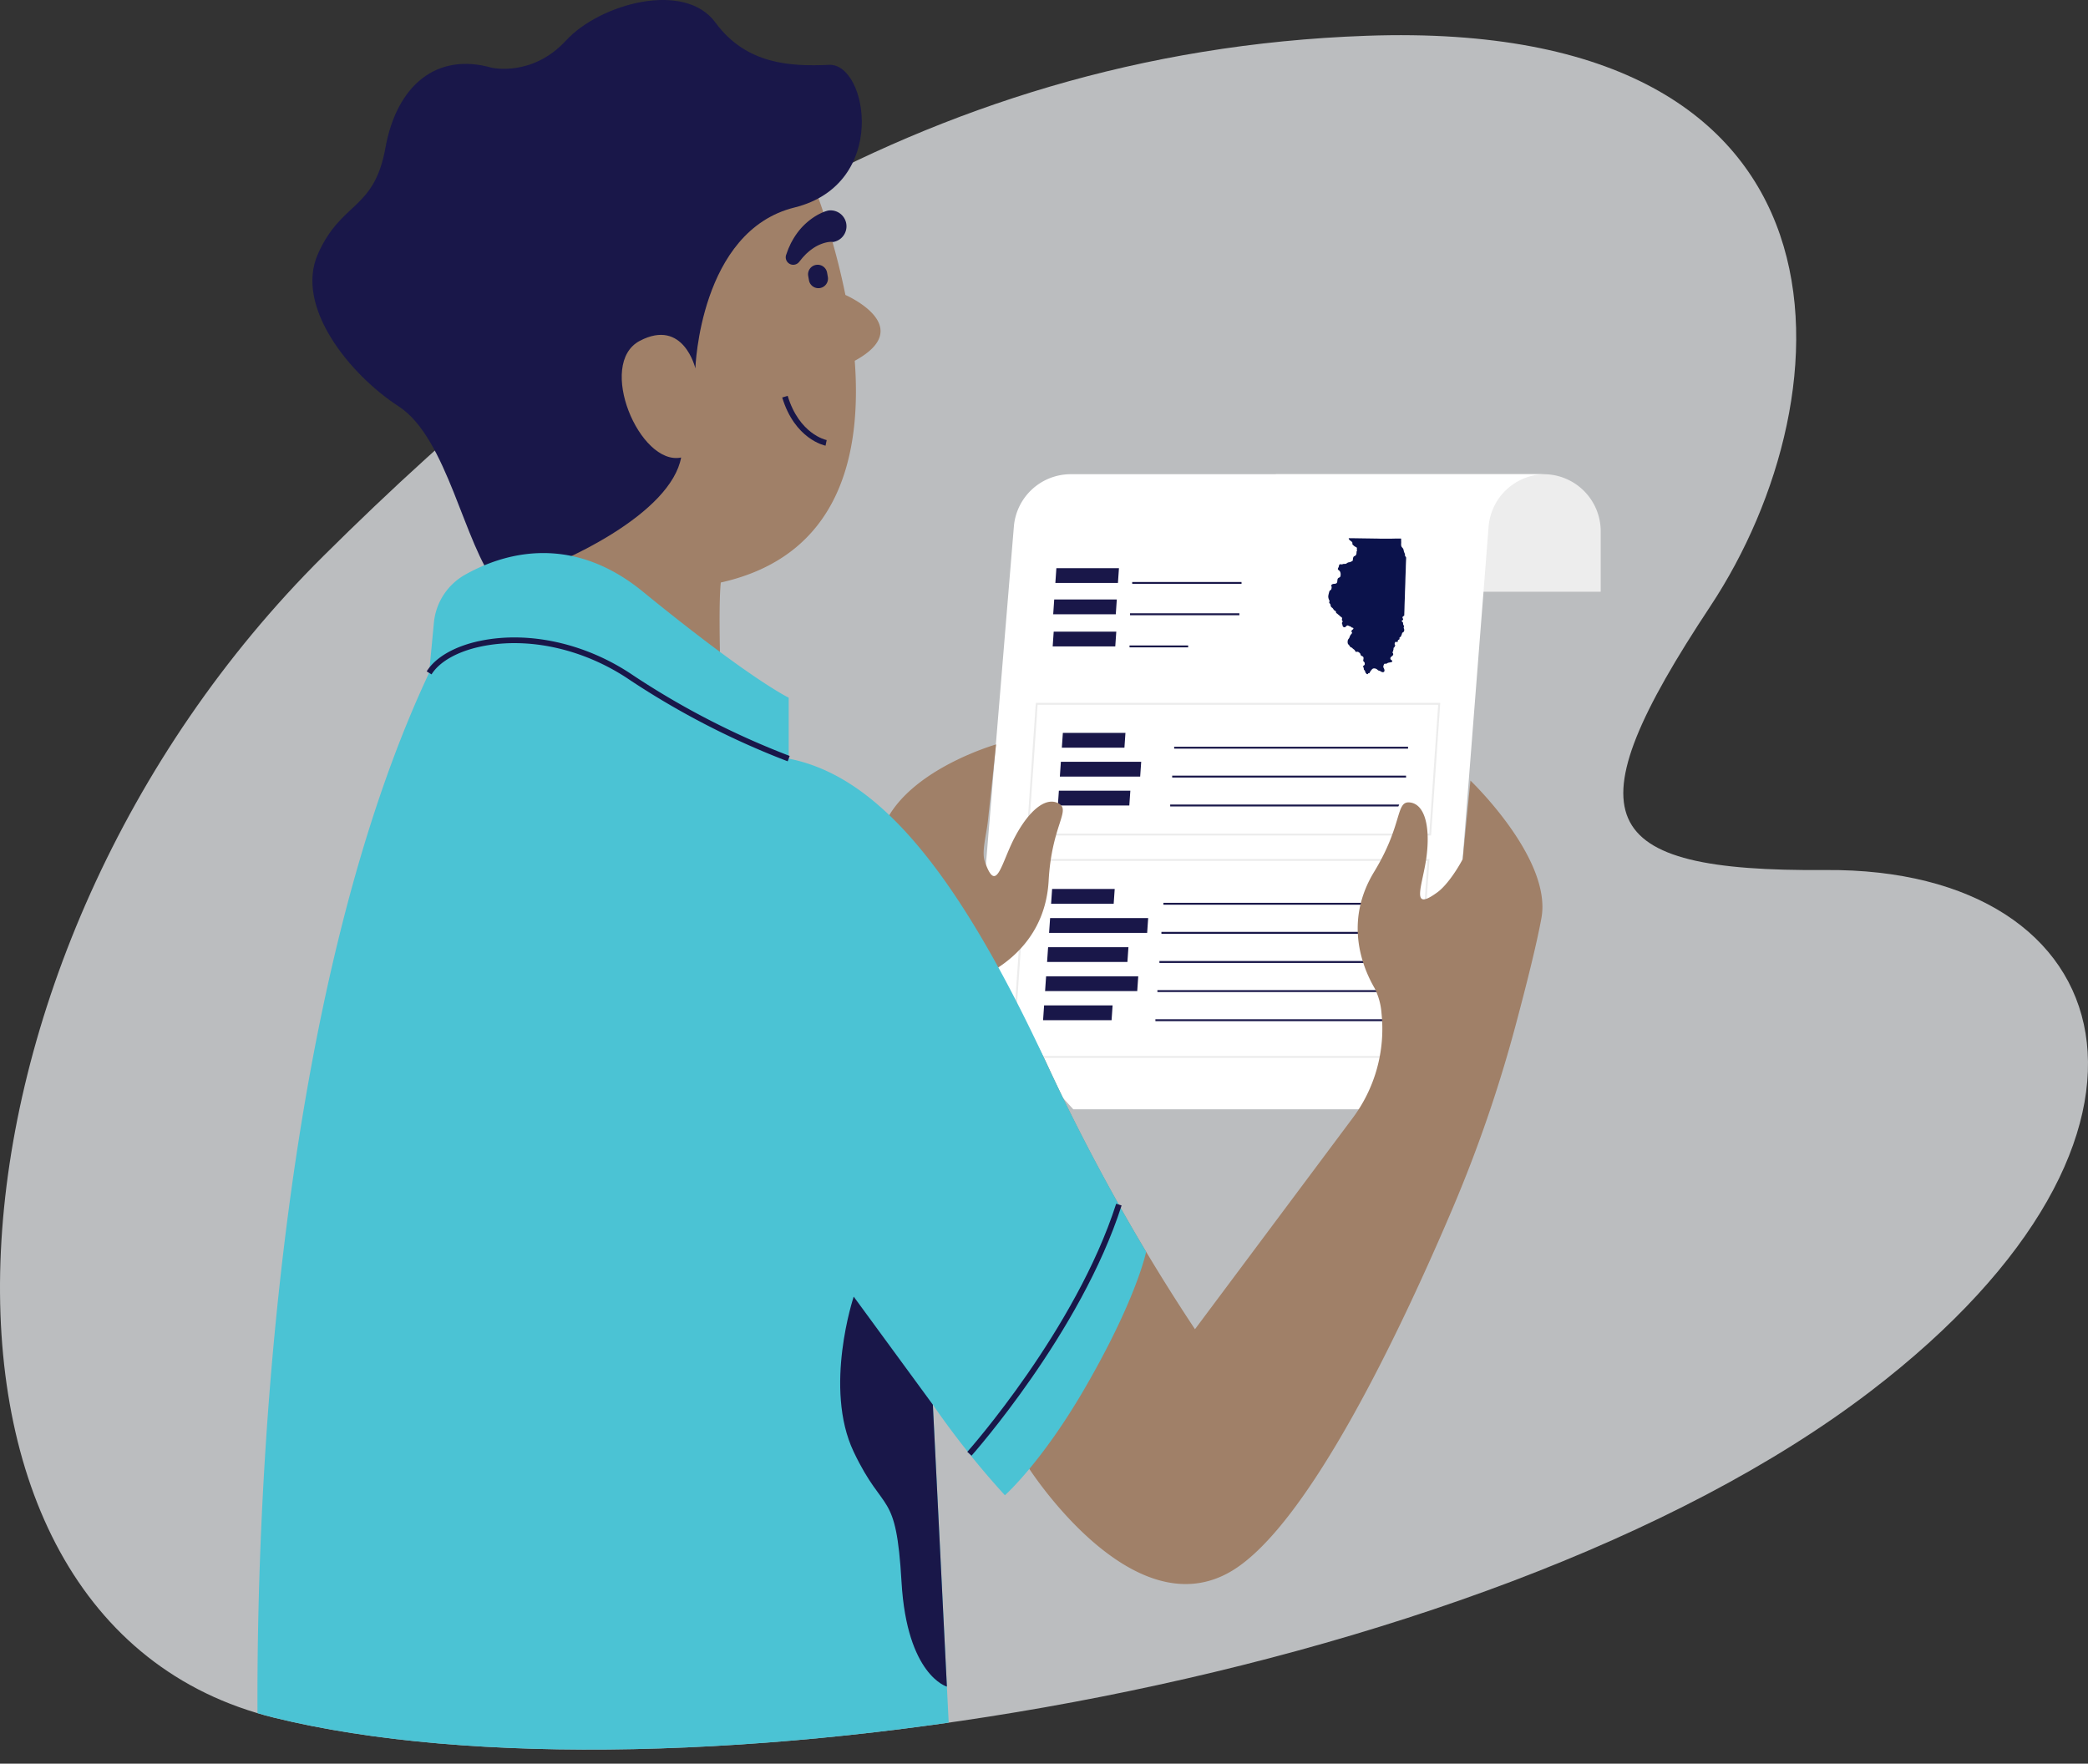 <svg id="illinois" xmlns="http://www.w3.org/2000/svg" xmlns:xlink="http://www.w3.org/1999/xlink" width="578.824" height="488.898" viewBox="0 0 578.824 488.898">
  <rect x="0" y="0" width="578.824" height="488.898" fill="#333333" stroke="none"/>
  <defs>
    <style>
      .cls-1 {
        fill: none;
      }

      .cls-2 {
        fill: #bbbdbf;
      }

      .cls-3 {
        fill: #ededed;
      }

      .cls-4 {
        fill: #fff;
      }

      .cls-5 {
        fill: #191749;
      }

      .cls-6 {
        fill: #ececec;
      }

      .cls-7 {
        fill: #a08068;
      }

      .cls-8 {
        clip-path: url(#clip-path);
      }

      .cls-9 {
        fill: #4bc3d4;
      }

      .cls-10 {
        fill: #0b124b;
      }
    </style>
    <clipPath id="clip-path" transform="translate(-1.15 -2.442)">
      <path class="cls-1" d="M90.825,156.553C164.814,83.09,254.535,16.805,379.952,12.361c139.733-4.952,134.216,99.388,95.331,158.131s-32.531,73.631,31.894,73.126c82.428-.646,105.722,73.205,12.508,144.498-107.856,82.492-334.155,117.153-442.565,90.47C-31.289,451.902-20.973,267.559,90.825,156.553Z"/>
    </clipPath>
  </defs>
  <path class="cls-2" d="M90.825,156.553C164.814,83.09,254.535,16.805,379.952,12.361c139.733-4.952,134.216,99.388,95.331,158.131s-32.531,73.631,31.894,73.126c82.428-.646,105.722,73.205,12.508,144.498-107.856,82.492-334.155,117.153-442.565,90.47C-31.289,451.902-20.973,267.559,90.825,156.553Z" transform="translate(-1.15 -2.442)"/>
  <g>
    <path class="cls-3" d="M353.698,131.451h74.214A15.828,15.828,0,0,1,443.739,147.279v16.756a0,0,0,0,1,0,0h-90.041a0,0,0,0,1,0,0V131.451A0,0,0,0,1,353.698,131.451Z"/>
    <path class="cls-4" d="M413.812,148.416a15.828,15.828,0,0,1,15.774-14.523H297.983a15.828,15.828,0,0,0-15.774,14.523L271.332,279.966l27.355,29.978H401.186Z" transform="translate(-1.15 -2.442)"/>
  </g>
  <g>
    <g>
      <polygon class="cls-5" points="309.91 161.594 292.56 161.594 292.843 157.496 310.192 157.496 309.91 161.594"/>
      <polygon class="cls-5" points="344.176 161.86 313.869 161.86 313.859 161.327 344.166 161.327 344.176 161.86"/>
      <polygon class="cls-5" points="309.312 170.277 291.962 170.277 292.245 166.178 309.595 166.178 309.312 170.277"/>
      <polygon class="cls-5" points="343.578 170.543 313.271 170.543 313.261 170.01 343.568 170.01 343.578 170.543"/>
      <polygon class="cls-5" points="309.169 179.191 291.819 179.191 292.101 175.093 309.451 175.093 309.169 179.191"/>
      <polygon class="cls-5" points="329.379 179.458 313.127 179.458 313.117 178.924 329.369 178.924 329.379 179.458"/>
    </g>
    <path class="cls-6" d="M397.874,234.053H285.762l.019-.29,2.513-36.48H400.406l-.019.29Zm-111.54-.533h111.042l2.459-35.704H288.793Z" transform="translate(-1.15 -2.442)"/>
    <path class="cls-6" d="M393.629,295.695H281.517l.019-.29,3.778-54.857H397.427l-.019.29Zm-111.54-.533h111.042l3.725-54.081H285.813Z" transform="translate(-1.15 -2.442)"/>
    <g>
      <polygon class="cls-5" points="311.708 207.264 294.358 207.264 294.641 203.166 311.99 203.166 311.708 207.264"/>
      <polygon class="cls-5" points="390.337 207.531 325.502 207.531 325.492 206.998 390.327 206.998 390.337 207.531"/>
      <polygon class="cls-5" points="316.074 215.275 293.807 215.275 294.089 211.177 316.356 211.177 316.074 215.275"/>
      <polygon class="cls-5" points="389.785 215.542 324.95 215.542 324.941 215.009 389.775 215.009 389.785 215.542"/>
      <polygon class="cls-5" points="313.064 223.286 293.255 223.286 293.537 219.188 313.346 219.188 313.064 223.286"/>
      <polygon class="cls-5" points="389.234 223.553 324.399 223.553 324.389 223.02 389.224 223.02 389.234 223.553"/>
      <polygon class="cls-5" points="308.729 250.529 291.379 250.529 291.661 246.431 309.011 246.431 308.729 250.529"/>
      <polygon class="cls-5" points="387.357 250.796 322.522 250.796 322.512 250.263 387.347 250.263 387.357 250.796"/>
      <polygon class="cls-5" points="318.009 258.598 290.823 258.598 291.106 254.499 318.291 254.499 318.009 258.598"/>
      <polygon class="cls-5" points="386.802 258.864 321.967 258.864 321.957 258.331 386.792 258.331 386.802 258.864"/>
      <polygon class="cls-5" points="312.535 266.666 290.268 266.666 290.55 262.568 312.818 262.568 312.535 266.666"/>
      <polygon class="cls-5" points="386.246 266.933 321.411 266.933 321.401 266.4 386.236 266.4 386.246 266.933"/>
      <polygon class="cls-5" points="315.258 274.735 289.712 274.735 289.994 270.636 315.54 270.636 315.258 274.735"/>
      <polygon class="cls-5" points="385.69 275.001 320.855 275.001 320.845 274.468 385.68 274.468 385.69 275.001"/>
      <polygon class="cls-5" points="308.146 282.803 289.156 282.803 289.439 278.705 308.428 278.705 308.146 282.803"/>
      <polygon class="cls-5" points="385.135 283.07 320.3 283.07 320.29 282.537 385.125 282.537 385.135 283.07"/>
    </g>
  </g>
  <path class="cls-7" d="M277.283,208.801l-2.296,21.393c-.463,4-1.763,8.388-.822,11.092,3.235,9.307,4.503.434,8.311-6.781,3.808-7.215,8.476-11.278,12.083-9.374,3.607,1.904-1.853,5.984-2.71,21.457s-11.39,23.229-18.451,26.551a18.4,18.4,0,0,0-5.449,4.612,41.276,41.276,0,0,0-9.855,28.758s-44.163,39.709-36.96,4.304a380.821,380.821,0,0,1,14.262-51.294c3.68-10.383,7.886-21.748,10.982-28.642C253.228,215.63,277.283,208.801,277.283,208.801Z" transform="translate(-1.15 -2.442)"/>
  <path class="cls-4" d="M388.823,229.089a.791.791,0,0,0,.744-.521l1.088-2.989a.791.791,0,1,0-1.487-.541l-1.088,2.989a.792.792,0,0,0,.743,1.062Z" transform="translate(-1.15 -2.442)"/>
  <path class="cls-7" d="M235.513,84.207l-.001.001a197.635,197.635,0,0,0-10.327-34.381L181.063,61.576l-31.722,42.889-10.47,60.085L134.179,202.53l67.367,5.51s-1.585-34.585-.581-44.123c32.776-7.307,39.12-35.125,37.133-61.462C255.579,92.924,235.513,84.207,235.513,84.207Z" transform="translate(-1.15 -2.442)"/>
  <path class="cls-5" d="M137.422,21.206S148.662,23.87,158.062,13.668c9.401-10.201,32.856-16.653,41.404-4.99,8.548,11.662,20.883,12.226,31.523,11.738,10.641-.488,16.655,33.059-9.601,39.545-26.256,6.486-27.47,44.604-27.47,44.604S190.636,90.596,178.54,96.908c-12.095,6.312-.068,34.742,11.434,32.36-2.852,15.164-31.003,29.431-51.103,35.282-9.102-11.095-13.638-40.651-27.193-49.451-13.556-8.799-28.917-27.662-22.372-42.311s15.543-11.958,18.691-29.367C111.145,26.011,122.24,16.91,137.422,21.206Z" transform="translate(-1.15 -2.442)"/>
  <path class="cls-7" d="M408.774,218.819l-2.129,21.758c-1.885,3.558-4.674,7.481-6.981,9.177-7.939,5.836-3.957-2.194-3.007-10.296.95-8.103-.595-14.095-4.646-14.571-4.051-.475-1.863,5.981-9.924,19.217s-3.775,25.594.162,32.332a18.4,18.4,0,0,1,1.877,6.888,41.276,41.276,0,0,1-8.172,29.281l-43.54,58.304a552.767,552.767,0,0,1-40.891-73.17c-26.112-56.315-5.409,111.314-5.409,111.314s28.86,45.486,56.55,28.831c21.458-12.907,47.184-67.537,61.307-100.792a380.82,380.82,0,0,0,17.308-50.348c2.85-10.641,5.822-22.389,7.177-29.824C431.452,240.474,408.774,218.819,408.774,218.819Z" transform="translate(-1.15 -2.442)"/>
  <g class="cls-8">
    <path class="cls-9" d="M279.723,416.935a235.01,235.01,0,0,1-19.969-25.098l4.951,99.502a880.148,880.148,0,0,0-89.334-3.079c-37.612.549-72.817.471-102.827-8.862-.505-76.269,7.842-205.909,47.562-290.431,0,0,8.282-34.869,35.554-25.495,49.154,16.897,64.125,49.264,64.125,49.264,23.624,4.631,45.626,28.686,71.737,85.001a576.615,576.615,0,0,0,27.355,51.698s-2.585,12.976-17.023,37.865C289.819,408.05,279.723,416.935,279.723,416.935Z" transform="translate(-1.15 -2.442)"/>
  </g>
  <path class="cls-5" d="M259.754,391.837,237.809,361.877s-8.434,25.31,0,43.026c8.434,17.717,11.751,10.124,13.257,36.066,1.505,25.942,12.577,29.012,12.577,29.012Z" transform="translate(-1.15 -2.442)"/>
  <path class="cls-9" d="M120.106,188.969l1.32-13.827a17.125,17.125,0,0,1,8.518-13.31c10.179-5.763,29.13-11.943,49.385,4.587,30.007,24.489,40.456,29.419,40.456,29.419v16.901a221.403,221.403,0,0,1-43.571-22.44C153.271,174.682,126.378,178.876,120.106,188.969Z" transform="translate(-1.15 -2.442)"/>
  <path class="cls-5" d="M219.516,213.482l.538-1.489a222.494,222.494,0,0,1-43.395-22.35c-13.001-8.849-28.916-12.406-42.576-9.515-6.89,1.458-12.23,4.528-14.649,8.422l1.344.835c2.194-3.53,7.163-6.34,13.633-7.709,13.247-2.803,28.706.664,41.358,9.275A224.215,224.215,0,0,0,219.516,213.482Z" transform="translate(-1.15 -2.442)"/>
  <path class="cls-5" d="M230.005,125.986l.31-1.552-.155.776.158-.776c-.309-.064-7.605-1.686-10.813-12.265l-1.515.459C221.486,124.159,229.659,125.917,230.005,125.986Z" transform="translate(-1.15 -2.442)"/>
  <path class="cls-5" d="M230.828,60.797a4.098,4.098,0,0,0-.495.118c-.139.037-.233.073-.346.11-.224.073-.423.152-.618.231-.4.157-.754.333-1.115.512a15.942,15.942,0,0,0-1.98,1.206,18.536,18.536,0,0,0-3.256,2.958,19.981,19.981,0,0,0-2.353,3.45c-.347.585-.588,1.217-.876,1.814-.254.613-.466,1.236-.691,1.845a2.077,2.077,0,0,0,3.541,2.054l.166-.2c.348-.418.673-.843,1.023-1.238.377-.371.704-.778,1.102-1.105a13.915,13.915,0,0,1,2.381-1.763,11.21,11.21,0,0,1,2.531-1.048,7.744,7.744,0,0,1,1.236-.238,4.735,4.735,0,0,1,.563-.028,1.297,1.297,0,0,1,.237.014c.031.006.079.005.085.018.003.011.074.013-.061.043a4.41,4.41,0,1,0-1.075-8.754Z" transform="translate(-1.15 -2.442)"/>
  <path class="cls-5" d="M270.478,405.961c.302-.337,30.309-34.135,41.598-69.356l-1.507-.483c-11.187,34.904-40.97,68.449-41.27,68.784Z" transform="translate(-1.15 -2.442)"/>
  <path class="cls-5" d="M228.482,82.288h0a2.658,2.658,0,0,1-3.077-2.159l-.207-1.179a2.658,2.658,0,0,1,2.159-3.077h0a2.658,2.658,0,0,1,3.077,2.159l.207,1.179A2.658,2.658,0,0,1,228.482,82.288Z" transform="translate(-1.15 -2.442)"/>
  <path class="cls-10" d="M380.406,189.011c-.026.024-.006.043-.001.061a.188.188,0,0,1-.088.214.207.207,0,0,1-.234.019.508.508,0,0,1-.152-.12q-.116-.135-.227-.273a.38.38,0,0,1-.069-.145,1.371,1.371,0,0,1-.032-.142.608.608,0,0,0-.217-.403c-.017-.013-.03-.031-.045-.046a.401.401,0,0,1-.128-.321.696.696,0,0,0-.112-.432.416.416,0,0,1-.064-.264.247.247,0,0,1,.122-.207c.048-.029.098-.055.144-.086a.341.341,0,0,0,.168-.291c.001-.093.004-.186.001-.278a.458.458,0,0,0-.136-.32c-.046-.046-.09-.093-.137-.136a.451.451,0,0,1-.132-.416c.011-.087.029-.173.046-.26a1.36,1.36,0,0,0,.027-.311.501.501,0,0,0-.31-.489c-.075-.032-.148-.068-.221-.103a.524.524,0,0,1-.285-.335c-.019-.062-.038-.124-.055-.187a.555.555,0,0,0-.17-.27,2.497,2.497,0,0,0-.306-.238.692.692,0,0,0-.533-.107c-.248.049-.314.016-.417-.204a1.202,1.202,0,0,0-.387-.467,2.52,2.52,0,0,1-.453-.389.428.428,0,0,0-.236-.137.63.63,0,0,1-.392-.294c-.015-.023-.03-.045-.044-.068a1.973,1.973,0,0,0-.348-.443.743.743,0,0,1-.235-.484,2.046,2.046,0,0,1,.033-.685.917.917,0,0,1,.164-.343q.061-.08.123-.16a1.114,1.114,0,0,0,.193-.368c.019-.063.044-.125.068-.187a1.998,1.998,0,0,1,.419-.679.918.918,0,0,0,.203-.305.147.147,0,0,0-.031-.179.559.559,0,0,1-.055-.059.269.269,0,0,1-.058-.244.796.796,0,0,0,.019-.08.426.426,0,0,1,.234-.344.799.799,0,0,0,.197-.157.252.252,0,0,0,.073-.212.181.181,0,0,0-.131-.168.707.707,0,0,0-.128-.026.51.51,0,0,1-.329-.163.784.784,0,0,0-.402-.231,1.661,1.661,0,0,1-.349-.137,1.273,1.273,0,0,0-.15-.063.355.355,0,0,0-.36.062c-.057.045-.109.096-.163.146-.05.046-.096.095-.148.138a.486.486,0,0,1-.717-.063.532.532,0,0,1-.121-.261,1.956,1.956,0,0,0-.148-.546.372.372,0,0,1,.052-.375c.022-.032.047-.063.068-.096a.223.223,0,0,0-.006-.288.671.671,0,0,0-.064-.072.318.318,0,0,1-.088-.252c.003-.049.009-.098.015-.147.004-.027.011-.054.017-.081a.448.448,0,0,0-.231-.536,1.917,1.917,0,0,1-.437-.357,2.272,2.272,0,0,0-.282-.241c-.104-.077-.199-.165-.295-.252a.995.995,0,0,0-.25-.178.26.26,0,0,1-.15-.198,1.587,1.587,0,0,1-.025-.161.392.392,0,0,0-.205-.312c-.047-.028-.095-.052-.143-.077a.727.727,0,0,1-.287-.255c-.052-.082-.106-.162-.158-.244a1.017,1.017,0,0,0-.252-.27c-.052-.039-.1-.082-.152-.121a.696.696,0,0,1-.261-.398c-.026-.099-.046-.201-.065-.302a.611.611,0,0,0-.202-.377.563.563,0,0,1-.055-.059.341.341,0,0,1-.065-.406.438.438,0,0,0-.019-.422,2.555,2.555,0,0,1-.268-.846,1.475,1.475,0,0,1,.006-.424c.053-.365.16-.72.249-1.079a.715.715,0,0,1,.36-.482.454.454,0,0,0,.24-.326c.016-.081.039-.161.051-.242a.894.894,0,0,0-.049-.529c-.012-.024-.018-.051-.028-.076a.234.234,0,0,1,.048-.246.77.77,0,0,1,.307-.229.924.924,0,0,1,.259-.067q.191-.019.381-.035a.955.955,0,0,0,.353-.097.495.495,0,0,0,.251-.281.855.855,0,0,0,.052-.208q.025-.237.052-.474a1.466,1.466,0,0,1,.023-.146.639.639,0,0,1,.394-.486c.036-.015.07-.035.107-.05a.523.523,0,0,0,.318-.403,2.189,2.189,0,0,0,.037-.669,1.417,1.417,0,0,0-.155-.542.935.935,0,0,0-.337-.384,1.475,1.475,0,0,1-.13-.097.352.352,0,0,1-.107-.426.789.789,0,0,1,.07-.151,1.494,1.494,0,0,0,.195-.527,1.054,1.054,0,0,1,.077-.27.281.281,0,0,1,.312-.2,1.343,1.343,0,0,1,.18.019.85.85,0,0,0,.458-.04,1.119,1.119,0,0,1,.49-.079c.044.003.089,0,.133.001a.802.802,0,0,0,.474-.139c.019-.012.039-.023.056-.037a1.258,1.258,0,0,1,.738-.289.33.33,0,0,0,.082-.017,3.097,3.097,0,0,0,.631-.273.41.41,0,0,0,.237-.406c-.002-.022.002-.044 0-.066a1.502,1.502,0,0,1,.136-.641.457.457,0,0,1,.247-.261c.046-.021.093-.04.138-.062a.767.767,0,0,0,.436-.541,1.901,1.901,0,0,0,.052-.457.742.742,0,0,1,.116-.441.179.179,0,0,0-.002-.241.185.185,0,0,1-.04-.153c.007-.06.017-.119.027-.179a.367.367,0,0,0-.215-.443.498.498,0,0,0-.058-.029,1.972,1.972,0,0,1-.619-.409c-.076-.069-.153-.136-.233-.2a.289.289,0,0,1-.108-.174.787.787,0,0,1-.015-.244.505.505,0,0,0-.223-.475c-.137-.105-.276-.207-.411-.315a1.435,1.435,0,0,1-.314-.345.349.349,0,0,1-.069-.212.066.066,0,0,1,.059-.069.872.872,0,0,1,.116-.005c.498.003.996-.006,1.493.014.69.028,1.383.005,2.072.031.734.028,1.471.006,2.205.033.696.026,1.394.005,2.089.031.651.025,1.304.023,1.956.026.735.004,1.471.007,2.207-.015.698-.021,1.394-.016,2.091-.027.055-.001.111.001.165.006a.069.069,0,0,1,.066.061,1.112,1.112,0,0,1,.016.162c-.001.229-.003.458.009.687a5.546,5.546,0,0,1-.016.573,2.489,2.489,0,0,0,.016.424,1.041,1.041,0,0,0,.255.55c.027.033.058.064.088.095a1.319,1.319,0,0,1,.324.606,1.26,1.26,0,0,1,.033.159,2.171,2.171,0,0,0,.197.632c.031.069.061.138.087.209a1.035,1.035,0,0,1,.07.349c.001.093.013.185.019.277a.182.182,0,0,0,.081.151.528.528,0,0,1,.217.447c.004.065-.003.131-.006.197-.03.809-.074,1.618-.088,2.427-.021,1.246-.099,2.492-.122,3.738-.023,1.202-.096,2.405-.118,3.607-.023,1.246-.097,2.492-.122,3.738-.013.672-.044,1.344-.062,2.016l-.002.066c-.011.23-.003.21-.188.307a.749.749,0,0,0-.237.211.285.285,0,0,0-.046.294c.019.05.048.096.07.145a1.197,1.197,0,0,1,.071.162.285.285,0,0,1-.163.357c-.035.018-.073.031-.106.051a.157.157,0,0,0-.061.25.529.529,0,0,0,.12.13.5.5,0,0,1,.215.478.689.689,0,0,0,.123.446c.021.031.04.064.059.096a.398.398,0,0,1,.044.344c-.012.037-.023.074-.032.111a.515.515,0,0,0,.012.322c.025.065.049.131.071.198a.865.865,0,0,1-.07.7.497.497,0,0,1-.194.204c-.054.031-.108.061-.159.094a.264.264,0,0,0-.142.231.509.509,0,0,1-.079.267,1.296,1.296,0,0,0-.109.261c-.022.068-.047.136-.076.202a.539.539,0,0,1-.281.298.615.615,0,0,0-.059.032.22.22,0,0,0-.113.192.52.52,0,0,0,.019.161.219.219,0,0,1-.086.235.559.559,0,0,1-.155.099.367.367,0,0,0-.245.363.573.573,0,0,1-.023.146.176.176,0,0,1-.257.128c-.035-.014-.069-.033-.104-.047a.243.243,0,0,0-.302.068.741.741,0,0,0-.168.618.204.204,0,0,0,.059.113.621.621,0,0,1,.067.069.132.132,0,0,1-.033.189c-.022.017-.05.026-.073.041-.043.028-.059.056-.036.096.071.128-0.0.218-.089.303-.049.046-.103.087-.154.131a.165.165,0,0,0-.063.163.744.744,0,0,1-.06.434.471.471,0,0,0-.027.259.191.191,0,0,1-.09.212.199.199,0,0,0-.086.258,1.029,1.029,0,0,0,.091.189.506.506,0,0,1-.104.672c-.078.08-.169.147-.254.221a2.504,2.504,0,0,0-.189.167.531.531,0,0,0-.105.61.402.402,0,0,0,.178.181.649.649,0,0,1,.199.163.585.585,0,0,1,.077.122.202.202,0,0,1-.088.271.681.681,0,0,1-.25.093c-.115.023-.23.043-.345.065-.077.014-.153.031-.23.044a1.262,1.262,0,0,0-.54.217.515.515,0,0,1-.444.087.296.296,0,0,0-.362.168,1.739,1.739,0,0,0-.205.627.531.531,0,0,0,.097.354,2.101,2.101,0,0,1,.197.495.831.831,0,0,1,.026.291.426.426,0,0,1-.455.414.741.741,0,0,1-.302-.07,2.444,2.444,0,0,1-.371-.203.896.896,0,0,0-.361-.145.746.746,0,0,1-.419-.229,1.342,1.342,0,0,0-.969-.403.781.781,0,0,0-.604.283c-.104.118-.203.239-.303.36a1.288,1.288,0,0,0-.18.282c-.032.071-.069.14-.107.208a.782.782,0,0,1-.084.125.234.234,0,0,1-.311.073A.849.849,0,0,1,380.406,189.011Z" transform="translate(-1.15 -2.442)"/>
</svg>
